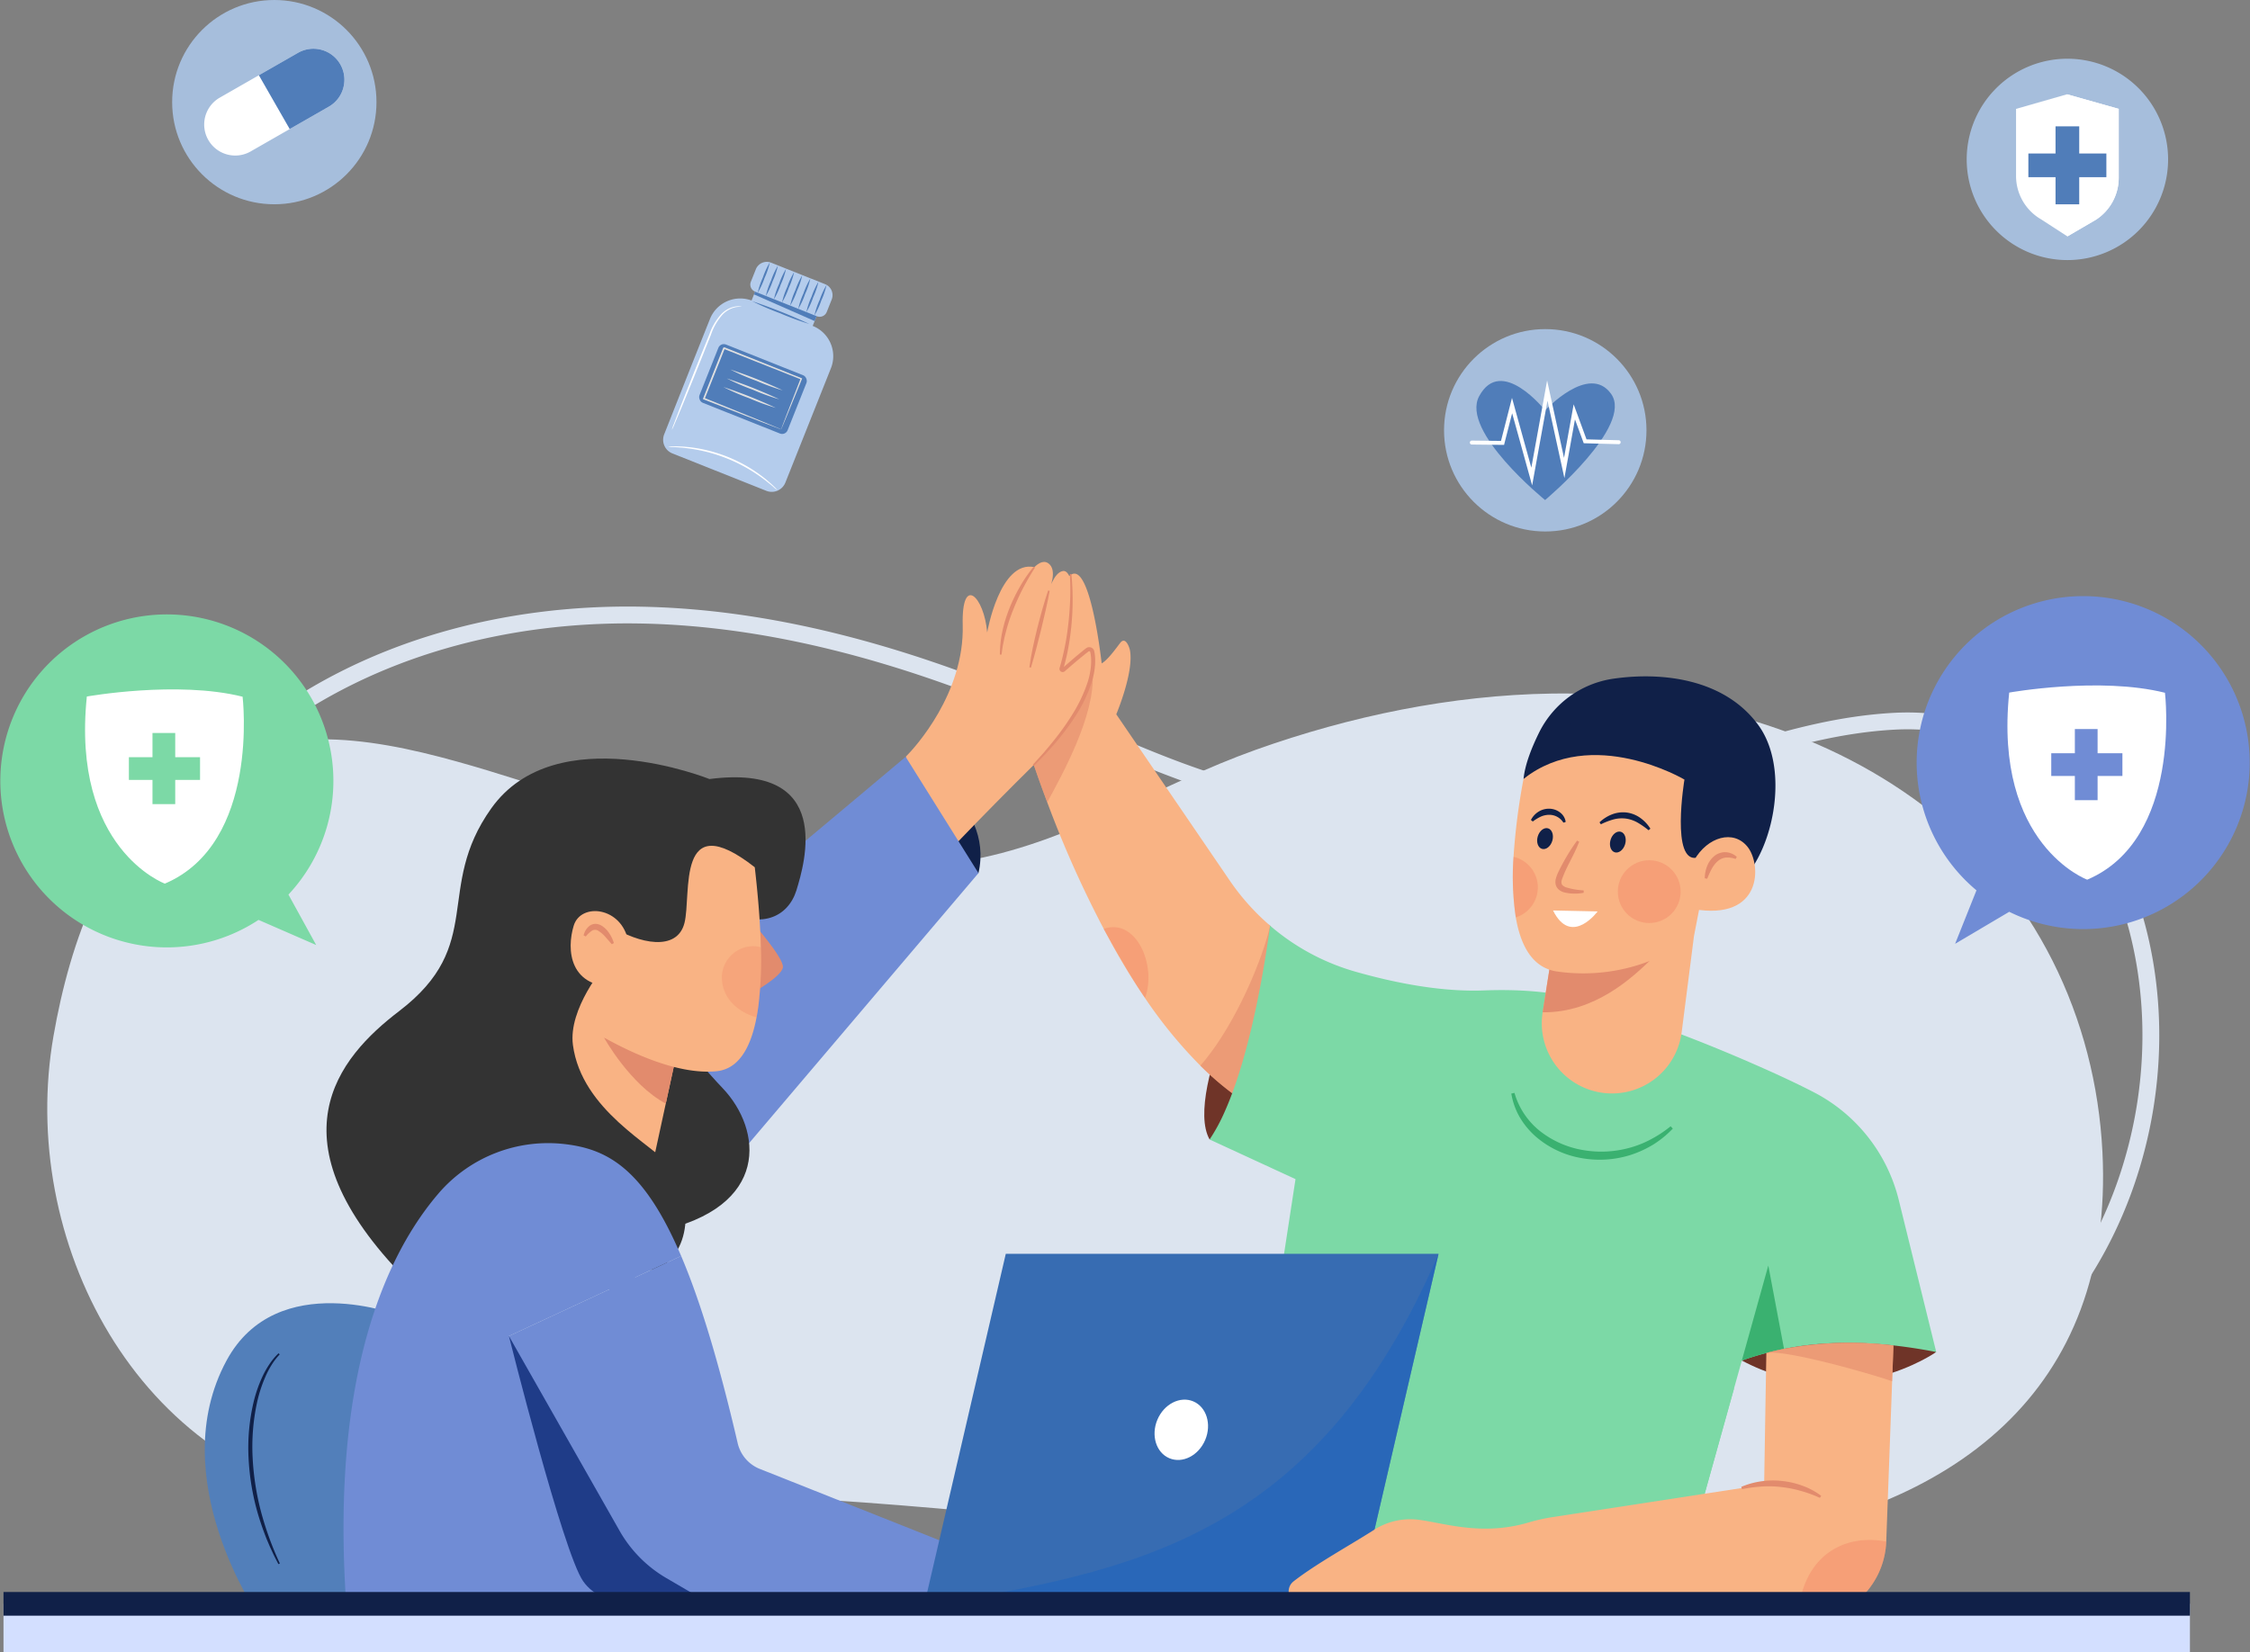 <svg xmlns="http://www.w3.org/2000/svg" width="570" height="418.652" viewBox="0 0 570 418.652">
  <rect x="0" y="0" width="570" height="418.652" fill="#808080" stroke="none"/>
  <g id="Occucare_Israel_4" transform="translate(-816 -3830)">
    <g id="Group_293706" data-name="Group 293706" transform="translate(0 -10.119)">
      <g id="Group_293703" data-name="Group 293703">
        <g id="Occucare_South_Korea_4" transform="translate(459.646 3638.868)">
          <g id="Group_276502" data-name="Group 276502" transform="translate(356.354 247.132)">
            <g id="Group_276477" data-name="Group 276477" transform="translate(11.971 109.955)">
              <path id="Path_98694" data-name="Path 98694" d="M444.252,816.739c-3.07,61.21,37.819,92.638,96.793,100.1,66.154,8.375,134.08-2.922,199.954-8.667,24.816-2.164,49.713-3.79,74.64-3.654,23.489.128,48.916,6.6,71.991,3.019,57.681-8.954,87.406-68.529,78.418-120.487-5.573-32.218-26.5-63.01-63.549-60.961-26.027,1.442-49.1,12.745-73.965,18.868a182.018,182.018,0,0,1-99.647-3.727c-16.038-5.25-31.332-12.695-46.939-19.215-31.084-12.968-63.956-22.323-97.429-22.838s-67.679,8.274-94.738,28.854C461.246,749.738,445.965,782.573,444.252,816.739Z" transform="translate(-434.719 -699.159)" fill="none" stroke="#dce4ef" stroke-miterlimit="10" stroke-width="4.264"/>
              <path id="Path_98695" data-name="Path 98695" d="M926.213,897.074c3.054,60.468-37.621,91.516-96.288,98.891-65.809,8.273-133.38-2.887-198.91-8.561-24.686-2.138-49.453-3.745-74.25-3.61-23.366.126-48.661,6.521-71.615,2.982-57.379-8.846-86.949-67.7-78.008-119.029,4.177-23.981,13.4-50.51,34.136-65.072,20.855-14.646,45.113-10.9,67.976-4.541,41.637,11.581,87,33.314,131.117,24.809,25.284-4.874,47.319-19.185,71.332-27.749,23.941-8.539,49.521-13.858,74.974-14.255,33.288-.519,67.326,8.174,94.243,28.5C909.307,830.885,924.509,863.322,926.213,897.074Z" transform="translate(-405.568 -761.03)" fill="#dce4ef"/>
            </g>
            <g id="Group_276481" data-name="Group 276481" transform="translate(257.921 99.48)">
              <g id="Group_276478" data-name="Group 276478">
                <path id="Path_98696" data-name="Path 98696" d="M2218.667,1430.877s-22.921,16.164-49.25,2.157l24.625-13.741Z" transform="translate(-1986.078 -1233.647)" fill="#6f3428"/>
                <path id="Path_98697" data-name="Path 98697" d="M1626.249,1022.783s-22.3,41.823-15.321,54.178l25.393-14.1Z" transform="translate(-1562.417 -933.587)" fill="#6f3428"/>
                <path id="Path_98698" data-name="Path 98698" d="M1469.939,787.752a77.628,77.628,0,0,1-8.06-6.981,117.286,117.286,0,0,1-14.024-17.136v-.01c-2.863-4.191-5.539-8.568-8.018-13a271.484,271.484,0,0,1-16.752-36.6c-4.16-11.047-6.576-19.242-7.219-21.12a2.064,2.064,0,0,0-.156-.394l12.064-34.635c5.83-9.336,9.1,20.964,9.1,20.964,1.608-.944,3.558-3.713,4.709-5.207,1.3-1.691,2.292.985,2.469,1.94,1.006,5.57-3.475,16.161-3.475,16.161l28.764,42.155a58.46,58.46,0,0,0,5.871,7.271,56.1,56.1,0,0,0,4.336,4.128C1482.1,756.135,1481.836,777.037,1469.939,787.752Z" transform="translate(-1415.709 -656.097)" fill="#f9b384"/>
                <path id="Path_98699" data-name="Path 98699" d="M1613.575,1064.136a77.642,77.642,0,0,1-8.06-6.981c9.028-10.342,15.933-27.519,17.665-35.475,1.369,1.452-1.514-1.3,0,0C1625.732,1032.52,1625.472,1053.421,1613.575,1064.136Z" transform="translate(-1559.345 -932.481)" fill="#e28b6d" opacity="0.6"/>
                <path id="Path_98700" data-name="Path 98700" d="M1799.229,1130.829c-15.715-3.06-28.1-2.863-38.556-.788a76.63,76.63,0,0,0-10.695,2.946l-3.164,11.338-6.244,22.416-4.056,14.563-3.693,13.226-2.075,7.458H1619.28l17.634-114.973-21.762-10.041a46.388,46.388,0,0,0,3.88-7.178c6.607-14.885,10.155-37.446,11.441-47a57.094,57.094,0,0,0,21.555,11.638c9.491,2.708,20.932,5.052,31.637,4.8l1.1-.031c24.76-.965,35.807,6.556,35.807,6.556,5.6,1.11,20.206,6.721,32.955,12.333,5.622,2.458,10.881,4.927,14.864,7a42.066,42.066,0,0,1,21.358,27.26Z" transform="translate(-1566.638 -933.596)" fill="#7cd9a6"/>
                <path id="Path_98701" data-name="Path 98701" d="M2180.125,1397.951a76.624,76.624,0,0,0-10.695,2.946l6.711-24.075Z" transform="translate(-1986.089 -1201.506)" fill="#3ab170"/>
                <path id="Path_98702" data-name="Path 98702" d="M1515.235,1042.3c-2.863-4.191-5.107-7.977-10.487-17.526C1513.188,1021.881,1518.233,1034.319,1515.235,1042.3Z" transform="translate(-1483.089 -934.768)" fill="#ee6f57" opacity="0.3"/>
                <path id="Path_98703" data-name="Path 98703" d="M1779.038,1504.565l-7.455,26.755-4.056,14.563-100.026,7.624-11.369-19.9C1729.261,1532.107,1759.861,1521.684,1779.038,1504.565Z" transform="translate(-1597.649 -1298.177)" fill="#7cd9a6"/>
                <path id="Path_98704" data-name="Path 98704" d="M1423.568,792.506c-4.159-11.047-6.576-19.242-7.219-21.119l18.716-11.591C1435.781,770.345,1427.438,785.38,1423.568,792.506Z" transform="translate(-1416.193 -734.571)" fill="#e28b6d" opacity="0.6"/>
                <path id="Path_98705" data-name="Path 98705" d="M1930.175,1196.966a19.1,19.1,0,0,0,6.522,9.723,24.132,24.132,0,0,0,10.7,4.746,26.983,26.983,0,0,0,11.761-.5,25.37,25.37,0,0,0,5.547-2.182,29.56,29.56,0,0,0,5.032-3.324l.554.592a25.664,25.664,0,0,1-4.864,3.988,26.992,26.992,0,0,1-5.758,2.665,26.021,26.021,0,0,1-12.644.8,23.785,23.785,0,0,1-11.458-5.436,20.069,20.069,0,0,1-4.069-4.925,17.665,17.665,0,0,1-2.117-5.966Z" transform="translate(-1804.433 -1065.401)" fill="#3ab170"/>
              </g>
              <g id="Group_276480" data-name="Group 276480" transform="translate(125.346 26.029)">
                <path id="Path_98706" data-name="Path 98706" d="M1999.621,1034.053l-3.1,24.242a17.794,17.794,0,0,1-35.444-2.22,18.555,18.555,0,0,1,.218-2.811l.56-3.548,2.189-13.827,12.323-.633Z" transform="translate(-1953.762 -968.145)" fill="#f9b384"/>
                <path id="Path_98707" data-name="Path 98707" d="M1942.113,789.074c.346-3.574,2.016-7.833,3.922-11.7a25,25,0,0,1,18.838-13.683c12.239-1.765,28.063-.044,36.681,11.71,9.715,13.252,1.641,39.748-8.774,42.009S1942.113,789.074,1942.113,789.074Z" transform="translate(-1939.413 -763.104)" fill="#102048"/>
                <path id="Path_98708" data-name="Path 98708" d="M1989.043,1044.02c-4.159,3.942-13.744,13.163-27.073,12.987l2.749-17.375,12.323-.633Z" transform="translate(-1954.439 -971.889)" fill="#e28b6d"/>
                <path id="Path_98709" data-name="Path 98709" d="M1983.353,833.588l-1.857,9.657-.457,2.365-1.825,9.5-1.048,5.446-1.3,6.722-6.338,3.807a28.163,28.163,0,0,1-4.916,2.417.01.01,0,0,1-.01.01,46.6,46.6,0,0,1-23.3,2.656,9.885,9.885,0,0,1-2.053-.488c-4.9-1.67-7.406-6.825-8.506-13.246a69.851,69.851,0,0,1-.57-15.342,163.245,163.245,0,0,1,2.531-19.75c10.9-9.74,25.787-11.514,36.823-13.671Z" transform="translate(-1931.011 -801.371)" fill="#f9b384"/>
                <path id="Path_98710" data-name="Path 98710" d="M1942.113,810.567c17.365-13.669,40.759.179,40.759.179s-3.577,21.528,3.338,19.751,13.933-16.169,13.933-16.169l-15.829-22.82-34.625,5.964Z" transform="translate(-1939.413 -784.598)" fill="#102048"/>
                <path id="Path_98711" data-name="Path 98711" d="M2119.017,936.462c3.4-5.975,10.026-7.89,13.586-3.359s3.7,18.79-13.811,15.71Z" transform="translate(-2073.115 -889.856)" fill="#f9b384"/>
                <g id="Group_276479" data-name="Group 276479" transform="translate(0 33.532)">
                  <path id="Path_98712" data-name="Path 98712" d="M1981.286,934.456c-1.127,3.046-2.871,5.758-4.008,8.613-.132.345-.3.741-.383,1.046a1.7,1.7,0,0,0-.09.819.99.99,0,0,0,.314.608,2.8,2.8,0,0,0,.8.471,18.065,18.065,0,0,0,4.5.781l.015.608a11.754,11.754,0,0,1-4.973-.1,3.718,3.718,0,0,1-1.291-.662,2.454,2.454,0,0,1-.851-1.418,3.181,3.181,0,0,1,.1-1.534,9.307,9.307,0,0,1,.429-1.2,52.335,52.335,0,0,1,4.9-8.3Z" transform="translate(-1964.496 -926.101)" fill="#e28b6d"/>
                  <path id="Path_98713" data-name="Path 98713" d="M2035.928,927.969c-.425,1.436-1.6,2.356-2.615,2.055s-1.5-1.71-1.077-3.147,1.6-2.356,2.615-2.054S2036.353,926.533,2035.928,927.969Z" transform="translate(-2007.497 -918.974)" fill="#102048"/>
                  <ellipse id="Ellipse_3882" data-name="Ellipse 3882" cx="2.712" cy="1.925" rx="2.712" ry="1.925" transform="translate(5.526 9.63) rotate(-73.521)" fill="#102048"/>
                  <path id="Path_98714" data-name="Path 98714" d="M2021.219,907.241a9.6,9.6,0,0,1,3.082-1.985,7.729,7.729,0,0,1,3.773-.507,7.62,7.62,0,0,1,3.536,1.411,9.552,9.552,0,0,1,2.5,2.685l-.458.4a21.678,21.678,0,0,0-2.775-1.933,8.433,8.433,0,0,0-3-1.027,8.268,8.268,0,0,0-3.163.231,18.253,18.253,0,0,0-3.153,1.224Z" transform="translate(-1999.276 -903.786)" fill="#102048"/>
                  <path id="Path_98715" data-name="Path 98715" d="M1958.029,904.494a4.213,4.213,0,0,0-3.648-1.99,5.278,5.278,0,0,0-2.1.466,11.053,11.053,0,0,0-2.012,1.226l-.474-.381a5.252,5.252,0,0,1,1.83-2.045,4.973,4.973,0,0,1,2.758-.816,4.615,4.615,0,0,1,2.763.927,3.654,3.654,0,0,1,1.458,2.422Z" transform="translate(-1945.228 -900.955)" fill="#102048"/>
                  <path id="Path_98716" data-name="Path 98716" d="M1972.848,1006.967l11.289.238s-6.259,8.489-10.855.588Z" transform="translate(-1962.671 -981.18)" fill="#fff"/>
                  <path id="Path_98717" data-name="Path 98717" d="M2130.836,952.853a8.528,8.528,0,0,1,.528-2.9,6.337,6.337,0,0,1,1.707-2.583,4.371,4.371,0,0,1,3.048-1.13,4.545,4.545,0,0,1,2.836,1.189l-.3.526a6.249,6.249,0,0,0-2.5-.348,3.806,3.806,0,0,0-2.057.929,7.1,7.1,0,0,0-1.519,1.97c-.424.766-.769,1.6-1.138,2.461Z" transform="translate(-2082.229 -935.222)" fill="#e28b6d"/>
                  <circle id="Ellipse_3883" data-name="Ellipse 3883" cx="7.952" cy="7.952" r="7.952" transform="translate(26.586 13.061)" fill="#ee6f57" opacity="0.3"/>
                  <path id="Path_98718" data-name="Path 98718" d="M1937.328,958.818a7.98,7.98,0,0,1-5.581,7.593,69.85,69.85,0,0,1-.57-15.342A7.954,7.954,0,0,1,1937.328,958.818Z" transform="translate(-1931.011 -938.879)" fill="#ee6f57" opacity="0.3"/>
                </g>
              </g>
            </g>
            <g id="Group_276483" data-name="Group 276483" transform="translate(138.21 96.507)">
              <path id="Path_98719" data-name="Path 98719" d="M1299.253,846.906s22.64,11.082,18.443,29.468l-14.974,4.192Z" transform="translate(-1208.029 -797.52)" fill="#102048"/>
              <path id="Path_98720" data-name="Path 98720" d="M1299.253,693.263c2.43-2.393,14.889-16.16,14.454-33.366-.33-13.048,5.455-7.154,6.2,1.85,0,0,3.181-18.415,11.953-16.548l-2.578,3.529s3.326-6.236,6.01-4.567.252,7,.252,7,1.253-4.626,3.553-4.979,4.413,6.895-.734,25.809c0,0,5.577-5.529,7.78-6.462s2.054,13.536-13.575,28.936-26.687,27.312-26.687,27.312Z" transform="translate(-1208.029 -643.877)" fill="#f9b384"/>
              <path id="Path_98721" data-name="Path 98721" d="M924.23,922.345c.549.849,91.224-75.439,91.224-75.439l18.443,29.468L941.345,985.36Z" transform="translate(-924.23 -797.52)" fill="#708cd5"/>
              <g id="Group_276482" data-name="Group 276482" transform="translate(115.092 1.198)">
                <path id="Path_98722" data-name="Path 98722" d="M1406.278,649.052c-1.081,1.666-2.08,3.4-3,5.158a57.1,57.1,0,0,0-2.478,5.41,44.678,44.678,0,0,0-1.875,5.633l-.372,1.439-.286,1.458c-.244.967-.3,1.959-.483,2.944l-.405-.022a28.589,28.589,0,0,1,.665-6.031,36.831,36.831,0,0,1,1.8-5.8,44.425,44.425,0,0,1,2.665-5.451,35.689,35.689,0,0,1,3.446-4.984Z" transform="translate(-1397.379 -648.803)" fill="#e28b6d"/>
                <path id="Path_98723" data-name="Path 98723" d="M1433.25,673.728c-.3,1.645-.656,3.277-1.02,4.905s-.771,3.246-1.143,4.872l-1.236,4.847c-.435,1.61-.866,3.22-1.349,4.821l-.4-.084c.216-1.663.534-3.306.864-4.945.346-1.635.725-3.262,1.12-4.885.427-1.615.823-3.238,1.292-4.841s.934-3.208,1.477-4.792Z" transform="translate(-1420.631 -667.587)" fill="#e28b6d"/>
                <path id="Path_98724" data-name="Path 98724" d="M1441.394,656.439a68.129,68.129,0,0,1-.5,17.039c-.23,1.408-.474,2.816-.814,4.205-.16.7-.334,1.39-.533,2.078l-.143.517-.065.24a.16.16,0,0,0-.021-.119.17.17,0,0,0-.236-.047l.364-.322q1.6-1.411,3.222-2.791l1.651-1.36c.292-.231.533-.428.878-.679a1.3,1.3,0,0,1,2,.869l.1.552c.039.369.1.738.107,1.107a14.636,14.636,0,0,1-.058,2.2,19.9,19.9,0,0,1-.91,4.251,35.838,35.838,0,0,1-3.69,7.763,65.506,65.506,0,0,1-5.052,6.9c-.915,1.091-1.892,2.126-2.834,3.19l-2.974,3.052-.29-.284,2.846-3.145c.9-1.092,1.828-2.155,2.693-3.268a64.933,64.933,0,0,0,4.843-6.912,37.287,37.287,0,0,0,3.518-7.59,18.956,18.956,0,0,0,.84-4.051,13.628,13.628,0,0,0,.041-2.044c-.005-.341-.067-.672-.1-1.007l-.095-.492c-.031-.157-.037-.142-.084-.2a.28.28,0,0,0-.344-.031l-.806.618-1.639,1.333c-1.084.9-2.157,1.825-3.222,2.754l-.437.376a.807.807,0,0,1-1.252-.863l.076-.272.144-.506c.2-.672.376-1.352.537-2.036.334-1.364.61-2.744.864-4.128a77.054,77.054,0,0,0,.953-8.4,62.358,62.358,0,0,0,.02-8.458Z" transform="translate(-1423.274 -654.582)" fill="#e28b6d"/>
              </g>
            </g>
            <g id="Group_276485" data-name="Group 276485" transform="translate(51.876 146.337)">
              <g id="Group_276484" data-name="Group 276484" transform="translate(0 138.01)">
                <path id="Path_98725" data-name="Path 98725" d="M619.261,1419.321s-31.328-12.357-44.121,11.285c-16.086,29.727,8.084,64.658,8.084,64.658h42.521Z" transform="translate(-569.617 -1416.094)" fill="#527fba"/>
                <path id="Path_98726" data-name="Path 98726" d="M622.914,1468.525a16.7,16.7,0,0,0-2.091,2.734,22.728,22.728,0,0,0-1.59,3.065,34.986,34.986,0,0,0-2.1,6.586,53.437,53.437,0,0,0-1.073,13.792,66.8,66.8,0,0,0,2.133,13.707,79.891,79.891,0,0,0,4.764,13.083l-.363.181c-.531-1.043-1.092-2.074-1.567-3.145-.242-.533-.5-1.059-.73-1.6l-.687-1.62c-.861-2.182-1.638-4.4-2.291-6.66a61.1,61.1,0,0,1-2.29-13.9,50.2,50.2,0,0,1,1.251-14.038,34.931,34.931,0,0,1,2.317-6.68,23.411,23.411,0,0,1,1.754-3.081,15.615,15.615,0,0,1,2.284-2.716Z" transform="translate(-603.937 -1455.551)" fill="#102048"/>
              </g>
              <path id="Path_98727" data-name="Path 98727" d="M796,886.29c10.273,6.269,17.375,2.542,19.45-4.225s9.658-32.258-22.044-28.148c0,0-38.85-15.664-55.29,7.446-14.5,20.388-1.2,34.481-23.357,51.385-15.452,11.787-32.97,32.5,1.779,67.916l37.688-10.382Z" transform="translate(-665.55 -848.729)" fill="#333"/>
              <path id="Path_98728" data-name="Path 98728" d="M995.193,1124.658c.767,3.587,9.081,12.874,12.408,16.358,10.057,10.532,12.276,30.29-16.4,36.328l-16.132-37.578Z" transform="translate(-876.445 -1057.539)" fill="#333"/>
              <path id="Path_98729" data-name="Path 98729" d="M945.241,1100.572l-3.392,15.611-5.27,24.293-29.407-6.214,6.919-47.643,29.988,13.433Z" transform="translate(-825.063 -1028.754)" fill="#f9b384"/>
              <path id="Path_98730" data-name="Path 98730" d="M1138.058,1017.088s8.487,9.516,8.188,11.937-8.188,6.761-8.188,6.761Z" transform="translate(-999.786 -976.135)" fill="#e28b6d"/>
              <path id="Path_98731" data-name="Path 98731" d="M1004.457,1140.523l-3.392,15.611c-9.045-4.813-15.642-16.721-15.642-16.721l17.873.591Z" transform="translate(-884.279 -1068.705)" fill="#e28b6d"/>
              <path id="Path_98732" data-name="Path 98732" d="M978.231,950.629c-1.193,9.045-4.2,15.995-10.632,16.618-17.779,1.722-43.369-18.194-43.369-18.194l1.38-36.471,19.335-11.929,31.3,5.809c.373,4.118,2.292,16.711,2.6,29.376A97.8,97.8,0,0,1,978.231,950.629Z" transform="translate(-837.971 -888.022)" fill="#f9b384"/>
              <path id="Path_98733" data-name="Path 98733" d="M954.533,896.382l-3.858,2.971c-20.113-15.694-15.944,6.915-17.811,14.155s-11.4,5.332-18.837.653L912.7,924.3,890.346,925l-1.3-28.328,22.292-17.426L952.6,887.3Z" transform="translate(-811.348 -871.823)" fill="#333"/>
              <path id="Path_98734" data-name="Path 98734" d="M880.208,1110.177c10.979-5.89,7.867-21.264,3.594-26.525s-22.436-14.09-24.639-30.655c-1.225-9.214,8.089-20.092,8.089-20.092l-18.9-10.138-19.363,30.443,14.608,52.283Z" transform="translate(-765.9 -980.432)" fill="#333"/>
              <path id="Path_98735" data-name="Path 98735" d="M806.956,1366.033l-92.163.062c-4.025-59.011,10.684-89.186,23.4-104.009a36.6,36.6,0,0,1,32.3-12.448c10.611,1.307,19.823,6.348,29.158,28.318l-43.628,20.29,28.007,49.313a32.429,32.429,0,0,0,11.8,11.97Z" transform="translate(-678.966 -1151.909)" fill="#708cd5"/>
              <path id="Path_98736" data-name="Path 98736" d="M886.4,1450.326s13.713,54.889,18.8,62.113c5.291,7.52,16.651,5.631,36.45,5.674h0l-25.012-55.723L886.4,1450.326" transform="translate(-809.347 -1303.989)" fill="#1f3c88"/>
              <path id="Path_98737" data-name="Path 98737" d="M998.292,1440.071l-3.962,14.584-52.678.336h-4.315l-11.12-6.5a32.433,32.433,0,0,1-11.8-11.97L886.4,1387.2l43.628-20.29c4.689,11.006,9.4,26.275,14.325,47.435a9.306,9.306,0,0,0,5.331,6.411Z" transform="translate(-809.347 -1240.867)" fill="#708cd5"/>
              <path id="Path_98738" data-name="Path 98738" d="M965.271,1015.313c-1.584-8.788-12.011-9.952-13.826-4.014s-1.372,16.14,11.723,15.535Z" transform="translate(-857.979 -968.964)" fill="#f9b384"/>
              <path id="Path_98739" data-name="Path 98739" d="M971.293,1026.072l-1.632-1.864a7.829,7.829,0,0,0-1.688-1.473,1.528,1.528,0,0,0-1.616-.136,6.69,6.69,0,0,0-1.656,1.516l-.544-.272a4.28,4.28,0,0,1,1.462-2.394,2.579,2.579,0,0,1,1.592-.533,3.224,3.224,0,0,1,1.548.484,6.254,6.254,0,0,1,1.954,2,9.33,9.33,0,0,1,1.114,2.382Z" transform="translate(-868.185 -979.033)" fill="#e28b6d"/>
              <path id="Path_98740" data-name="Path 98740" d="M1116.937,1062.114c-.446.093-8.808-2.307-8.808-10.182a8,8,0,0,1,7.878-7.785,7.071,7.071,0,0,1,2,.28C1118.134,1049.531,1118.026,1057.176,1116.937,1062.114Z" transform="translate(-977.137 -996.612)" fill="#ee6f57" opacity="0.2"/>
            </g>
            <g id="Group_276486" data-name="Group 276486" transform="translate(234.09 271.821)">
              <path id="Path_98741" data-name="Path 98741" d="M1427.828,1453.8H1318.192l20.711-89.2h109.635Z" transform="translate(-1318.192 -1364.599)" fill="#376cb2"/>
              <path id="Path_98742" data-name="Path 98742" d="M1427.827,1453.8l20.711-89.2c-31.337,72.516-77.9,80.553-130.346,89.2" transform="translate(-1318.192 -1364.599)" fill="#2064bc" opacity="0.6"/>
              <ellipse id="Ellipse_3884" data-name="Ellipse 3884" cx="7.816" cy="6.577" rx="7.816" ry="6.577" transform="translate(56.086 49.266) rotate(-67.25)" fill="#fff"/>
            </g>
            <g id="Group_276487" data-name="Group 276487" transform="translate(326.455 294.388)">
              <path id="Path_98743" data-name="Path 98743" d="M1850.885,1458.036l-.332,9.066-1.493,40.631v.052a20.675,20.675,0,0,1-8.112,15.611h-45.682l-95.41.322c-1.7,0-3.444-3.963-.923-5.923,5.57-4.357,14.294-9.149,20.362-13.029a16.982,16.982,0,0,1,11.286-2.562c6.566.84,16.037,4.17,27.82.7a47.506,47.506,0,0,1,6.213-1.39l38.4-5.9,15.113-2.323.425-25.6.135-7.749c1.442-.384,2.915-.726,4.429-1.027A90.076,90.076,0,0,1,1850.885,1458.036Z" transform="translate(-1697.666 -1457.372)" fill="#f9b384"/>
              <path id="Path_98744" data-name="Path 98744" d="M2227.384,1458.036l-.332,9.066c-5.581-1.961-27.135-8.091-31.865-7.168h0q2.162-.576,4.429-1.027A90.074,90.074,0,0,1,2227.384,1458.036Z" transform="translate(-2074.166 -1457.372)" fill="#e28b6d" opacity="0.6"/>
              <path id="Path_98745" data-name="Path 98745" d="M2251.633,1663.127v.052a20.673,20.673,0,0,1-8.111,15.611h-13.879C2232.07,1665.44,2242.184,1661.291,2251.633,1663.127Z" transform="translate(-2100.241 -1612.766)" fill="#ee6f57" opacity="0.3"/>
              <path id="Path_98746" data-name="Path 98746" d="M2169.031,1602.368a19.818,19.818,0,0,1,5.092-1.414,20.389,20.389,0,0,1,5.323-.072,20.922,20.922,0,0,1,5.177,1.225,17.437,17.437,0,0,1,4.663,2.53l-.336.507a33.043,33.043,0,0,0-4.753-1.739,29.807,29.807,0,0,0-4.927-.984,26.961,26.961,0,0,0-5.015-.145,36.647,36.647,0,0,0-5.037.672Z" transform="translate(-2054.373 -1565.868)" fill="#e28b6d"/>
            </g>
            <g id="Group_276488" data-name="Group 276488" transform="translate(0.887 360.502)">
              <rect id="Rectangle_151524" data-name="Rectangle 151524" width="553.897" height="12.268" transform="translate(0 0)" fill="#d3dfff"/>
              <line id="Line_174" data-name="Line 174" x2="553.898" transform="translate(0 0.021)" fill="none" stroke="#102048" stroke-miterlimit="10" stroke-width="6"/>
            </g>
            <g id="Group_276490" data-name="Group 276490" transform="translate(0 109.736)">
              <path id="Path_98747" data-name="Path 98747" d="M440.1,732.8a42.188,42.188,0,1,0-18.252,42.941l14.606,6.367-7.028-12.782A42.156,42.156,0,0,0,440.1,732.8Z" transform="translate(-356.354 -698.262)" fill="#7cd9a6"/>
            </g>
            <g id="Group_276492" data-name="Group 276492" transform="translate(485.555 105.105)">
              <path id="Path_98750" data-name="Path 98750" d="M2351.6,718.9a42.187,42.187,0,1,1,23.379,40.379l-13.715,8.11,5.408-13.547A42.155,42.155,0,0,1,2351.6,718.9Z" transform="translate(-2351.523 -679.223)" fill="#708cd5"/>
            </g>
          </g>
        </g>
        <g id="Group_273715" data-name="Group 273715" transform="translate(809.223 3756.135)">
          <g id="Group_276229" data-name="Group 276229" transform="translate(372.6 167.375)">
            <circle id="Ellipse_3811" data-name="Ellipse 3811" cx="25.642" cy="25.642" r="25.642" fill="#a6bedc"/>
            <g id="Group_271481" data-name="Group 271481" transform="translate(7.038 13.147)">
              <path id="Path_96694" data-name="Path 96694" d="M201.172,82.292c5.612-10.455,16.711,3.578,16.711,3.578S229,73.877,234.593,81.67c5.808,8.086-16.711,26.921-16.711,26.921S196.4,91.189,201.172,82.292Z" transform="translate(-199.32 -78.421)" fill="#507db9"/>
              <path id="Path_96695" data-name="Path 96695" d="M198.82,95.071l7.779.084,2.418-9.463L214,103.681l3.942-21.791,4.284,19.625,2.558-14.229,2.74,7.464,8.506.231" transform="translate(-198.82 -79.465)" fill="none" stroke="#fff" stroke-linecap="round" stroke-miterlimit="10" stroke-width="1"/>
            </g>
          </g>
          <g id="Group_271484" data-name="Group 271484" transform="translate(50.389 83.984)">
            <circle id="Ellipse_3812" data-name="Ellipse 3812" cx="25.881" cy="25.881" r="25.881" fill="#a6bedc"/>
            <g id="Group_271483" data-name="Group 271483" transform="translate(8.118 12.351)">
              <path id="Path_96696" data-name="Path 96696" d="M332.836,148.552,313.028,159.9a7.858,7.858,0,1,1-7.813-13.638l19.808-11.346a7.856,7.856,0,0,1,11.484,8.882A7.783,7.783,0,0,1,332.836,148.552Z" transform="translate(-301.263 -133.876)" fill="#fff"/>
              <path id="Path_96697" data-name="Path 96697" d="M339.053,148.552l-9.911,5.673-7.813-13.638,9.911-5.673a7.856,7.856,0,0,1,11.484,8.882A7.783,7.783,0,0,1,339.053,148.552Z" transform="translate(-307.48 -133.876)" fill="#507db9"/>
            </g>
          </g>
          <g id="Group_271488" data-name="Group 271488" transform="translate(505.008 98.865)">
            <path id="Path_97646" data-name="Path 97646" d="M25.51,0A25.51,25.51,0,1,1,0,25.51,25.51,25.51,0,0,1,25.51,0Z" fill="#a6bedc"/>
            <g id="Group_271487" data-name="Group 271487" transform="translate(12.501 9.011)">
              <g id="Group_271485" data-name="Group 271485">
                <path id="Path_96698" data-name="Path 96698" d="M429.67,64.269V81.755a12.661,12.661,0,0,1-5.771,10.6l-7.231,4.22-6.633-4.3A12.7,12.7,0,0,1,403.66,81.3V64.269l12.918-3.7.09.028Z" transform="translate(-403.66 -60.57)" fill="#fff"/>
                <path id="Path_96699" data-name="Path 96699" d="M435.372,64.281V81.767a12.661,12.661,0,0,1-5.771,10.6l-7.231,4.22V60.61Z" transform="translate(-409.361 -60.582)" fill="#fff"/>
              </g>
              <g id="Group_271486" data-name="Group 271486" transform="translate(3.122 8.121)">
                <rect id="Rectangle_151142" data-name="Rectangle 151142" width="6" height="19.76" transform="translate(6.883)" fill="#507db9"/>
                <rect id="Rectangle_151143" data-name="Rectangle 151143" width="19.76" height="6" transform="translate(0 6.882)" fill="#507db9"/>
              </g>
            </g>
          </g>
        </g>
      </g>
      <g id="Group_293704" data-name="Group 293704">
        <path id="Path_97858" data-name="Path 97858" d="M1721.048,471.87s22.883-4.1,39.457.046c0,0,4.472,37.111-19.7,47.365C1740.808,519.281,1717.065,510.506,1721.048,471.87Z" transform="translate(-883.049 3544.744)" fill="#fff"/>
        <path id="Path_97860" data-name="Path 97860" d="M1949.354,685.819h-6.288v-6.133h-5.76v6.133h-5.978v5.759h5.978v6.133h5.76v-6.133h6.288Z" transform="translate(-1082.676 3346.168)" fill="#7cd9a6"/>
      </g>
      <g id="Group_293705" data-name="Group 293705" transform="translate(487 -1)">
        <path id="Path_97858-2" data-name="Path 97858" d="M1721.048,471.87s22.883-4.1,39.457.046c0,0,4.472,37.111-19.7,47.365C1740.808,519.281,1717.065,510.506,1721.048,471.87Z" transform="translate(-883.049 3544.744)" fill="#fff"/>
        <path id="Path_97860-2" data-name="Path 97860" d="M1949.354,685.819h-6.288v-6.133h-5.76v6.133h-5.978v5.759h5.978v6.133h5.76v-6.133h6.288Z" transform="translate(-1082.676 3346.168)" fill="#708cd5"/>
      </g>
    </g>
    <g id="Group_275433" data-name="Group 275433" transform="translate(983.992 3895.458)">
      <g id="Group_275362" data-name="Group 275362" transform="translate(0 6.658)">
        <g id="Group_275361" data-name="Group 275361">
          <g id="Group_275360" data-name="Group 275360">
            <path id="Path_98250" data-name="Path 98250" d="M630.368,139.677c-3.478,8.707-9.047,22.783-11.6,29.249a3.719,3.719,0,0,0,2.084,4.822l23.788,9.474a3.721,3.721,0,0,0,4.832-2.08l11.541-28.979a8.258,8.258,0,0,0-4.617-10.728h0l1.7-4.263-15.577-6.2L640.909,135l-.057-.021A8.257,8.257,0,0,0,630.368,139.677Z" transform="translate(-618.504 -130.969)" fill="#b4ccec"/>
          </g>
        </g>
      </g>
      <g id="Group_275365" data-name="Group 275365" transform="translate(23.023 7.2)">
        <g id="Group_275364" data-name="Group 275364">
          <g id="Group_275363" data-name="Group 275363">
            <path id="Path_98251" data-name="Path 98251" d="M646.508,131.61l-.772,1.938,15.358,6.757.992-2.491Z" transform="translate(-645.736 -131.61)" fill="#507db9"/>
          </g>
        </g>
      </g>
      <g id="Group_275368" data-name="Group 275368" transform="translate(21.511 0)">
        <g id="Group_275367" data-name="Group 275367" transform="translate(0)">
          <g id="Group_275366" data-name="Group 275366">
            <path id="Rectangle_151464" data-name="Rectangle 151464" d="M2.992,0H17.7a2.992,2.992,0,0,1,2.992,2.992v3.4a1.931,1.931,0,0,1-1.931,1.931H1.931A1.931,1.931,0,0,1,0,6.393v-3.4A2.992,2.992,0,0,1,2.992,0Z" transform="matrix(0.929, 0.37, -0.37, 0.929, 3.08, 0)" fill="#b4ccec"/>
          </g>
        </g>
      </g>
      <g id="Group_275372" data-name="Group 275372" transform="translate(23.945 1.043)">
        <g id="Group_275371" data-name="Group 275371">
          <g id="Group_275370" data-name="Group 275370">
            <g id="Group_275369" data-name="Group 275369">
              <path id="Path_98252" data-name="Path 98252" d="M646.841,132.027a19.716,19.716,0,0,1,1.329-3.93,19.649,19.649,0,0,1,1.737-3.768,19.662,19.662,0,0,1-1.329,3.93A19.647,19.647,0,0,1,646.841,132.027Z" transform="translate(-646.827 -124.328)" fill="#507db9"/>
            </g>
          </g>
        </g>
      </g>
      <g id="Group_275376" data-name="Group 275376" transform="translate(25.998 1.861)">
        <g id="Group_275375" data-name="Group 275375">
          <g id="Group_275374" data-name="Group 275374">
            <g id="Group_275373" data-name="Group 275373">
              <path id="Path_98253" data-name="Path 98253" d="M649.269,132.994a19.668,19.668,0,0,1,1.328-3.93,19.763,19.763,0,0,1,1.737-3.768,19.688,19.688,0,0,1-1.328,3.931A19.766,19.766,0,0,1,649.269,132.994Z" transform="translate(-649.256 -125.295)" fill="#507db9"/>
            </g>
          </g>
        </g>
      </g>
      <g id="Group_275380" data-name="Group 275380" transform="translate(28.051 2.678)">
        <g id="Group_275379" data-name="Group 275379">
          <g id="Group_275378" data-name="Group 275378">
            <g id="Group_275377" data-name="Group 275377">
              <path id="Path_98254" data-name="Path 98254" d="M651.7,133.961a19.67,19.67,0,0,1,1.328-3.93,19.674,19.674,0,0,1,1.738-3.768,19.725,19.725,0,0,1-1.329,3.931A19.707,19.707,0,0,1,651.7,133.961Z" transform="translate(-651.684 -126.262)" fill="#507db9"/>
            </g>
          </g>
        </g>
      </g>
      <g id="Group_275384" data-name="Group 275384" transform="translate(30.103 3.496)">
        <g id="Group_275383" data-name="Group 275383">
          <g id="Group_275382" data-name="Group 275382">
            <g id="Group_275381" data-name="Group 275381">
              <path id="Path_98255" data-name="Path 98255" d="M654.125,134.928a19.672,19.672,0,0,1,1.328-3.93,19.667,19.667,0,0,1,1.738-3.768,19.707,19.707,0,0,1-1.329,3.931A19.63,19.63,0,0,1,654.125,134.928Z" transform="translate(-654.112 -127.229)" fill="#507db9"/>
            </g>
          </g>
        </g>
      </g>
      <g id="Group_275388" data-name="Group 275388" transform="translate(32.156 4.314)">
        <g id="Group_275387" data-name="Group 275387">
          <g id="Group_275386" data-name="Group 275386">
            <g id="Group_275385" data-name="Group 275385">
              <path id="Path_98256" data-name="Path 98256" d="M656.553,135.9a19.7,19.7,0,0,1,1.329-3.931,19.653,19.653,0,0,1,1.737-3.767,19.686,19.686,0,0,1-1.328,3.93A19.7,19.7,0,0,1,656.553,135.9Z" transform="translate(-656.54 -128.197)" fill="#507db9"/>
            </g>
          </g>
        </g>
      </g>
      <g id="Group_275392" data-name="Group 275392" transform="translate(34.209 5.132)">
        <g id="Group_275391" data-name="Group 275391">
          <g id="Group_275390" data-name="Group 275390">
            <g id="Group_275389" data-name="Group 275389">
              <path id="Path_98257" data-name="Path 98257" d="M658.982,136.863a19.649,19.649,0,0,1,1.328-3.93,19.7,19.7,0,0,1,1.737-3.768,19.63,19.63,0,0,1-1.328,3.93A19.793,19.793,0,0,1,658.982,136.863Z" transform="translate(-658.969 -129.164)" fill="#507db9"/>
            </g>
          </g>
        </g>
      </g>
      <g id="Group_275396" data-name="Group 275396" transform="translate(36.262 5.949)">
        <g id="Group_275395" data-name="Group 275395">
          <g id="Group_275394" data-name="Group 275394">
            <g id="Group_275393" data-name="Group 275393">
              <path id="Path_98258" data-name="Path 98258" d="M661.41,137.83a19.678,19.678,0,0,1,1.328-3.93,19.677,19.677,0,0,1,1.738-3.768,19.728,19.728,0,0,1-1.329,3.93A19.7,19.7,0,0,1,661.41,137.83Z" transform="translate(-661.397 -130.131)" fill="#507db9"/>
            </g>
          </g>
        </g>
      </g>
      <g id="Group_275400" data-name="Group 275400" transform="translate(38.315 6.767)">
        <g id="Group_275399" data-name="Group 275399">
          <g id="Group_275398" data-name="Group 275398">
            <g id="Group_275397" data-name="Group 275397">
              <path id="Path_98259" data-name="Path 98259" d="M663.838,138.8a19.709,19.709,0,0,1,1.329-3.93A19.637,19.637,0,0,1,666.9,131.1a19.678,19.678,0,0,1-1.329,3.931A19.648,19.648,0,0,1,663.838,138.8Z" transform="translate(-663.825 -131.098)" fill="#507db9"/>
            </g>
          </g>
        </g>
      </g>
      <g id="Group_275420" data-name="Group 275420" transform="translate(8.664 21.295)">
        <g id="Group_275403" data-name="Group 275403" transform="translate(0 0)">
          <g id="Group_275402" data-name="Group 275402">
            <g id="Group_275401" data-name="Group 275401">
              <rect id="Rectangle_151465" data-name="Rectangle 151465" width="24.026" height="15.892" rx="1.483" transform="matrix(0.929, 0.37, -0.37, 0.929, 5.88, 0)" fill="#507db9"/>
            </g>
          </g>
        </g>
        <g id="Group_275407" data-name="Group 275407" transform="translate(1.401 1.23)">
          <g id="Group_275406" data-name="Group 275406">
            <g id="Group_275405" data-name="Group 275405">
              <g id="Group_275404" data-name="Group 275404">
                <path id="Path_98260" data-name="Path 98260" d="M650.236,170.553a1.721,1.721,0,0,1,.081-.254l.255-.695c.243-.637.573-1.509.991-2.607l3.615-9.325.1.227-19.58-7.75c-.063.025.539-.233.283-.122v0l0,.007-.006.013-.01.027-.021.053-.043.107-.085.213-.17.425-.337.847q-.336.843-.668,1.675-.664,1.662-1.307,3.272l-2.469,6.166-.113-.262,14,5.684,4.028,1.663,1.079.456a3.242,3.242,0,0,1,.381.178,1.9,1.9,0,0,1-.356-.116l-1.059-.4L644.8,168.5l-14.2-5.548-.188-.074.074-.189,2.446-6.175,1.3-3.274q.331-.832.666-1.676l.337-.846.169-.425.085-.213.043-.107.021-.053.01-.026.006-.014,0-.007v0c-.254.108.349-.152.288-.124l19.547,7.834.164.066-.066.161c-1.589,3.889-2.9,7.087-3.826,9.358-.445,1.069-.8,1.917-1.058,2.538l-.28.65A.948.948,0,0,1,650.236,170.553Z" transform="translate(-630.409 -149.739)" fill="#e0e0e0"/>
              </g>
            </g>
          </g>
        </g>
        <g id="Group_275411" data-name="Group 275411" transform="translate(8.358 6.868)">
          <g id="Group_275410" data-name="Group 275410">
            <g id="Group_275409" data-name="Group 275409">
              <g id="Group_275408" data-name="Group 275408">
                <path id="Path_98261" data-name="Path 98261" d="M651.934,161.71a58.554,58.554,0,0,1-6.729-2.443,58.325,58.325,0,0,1-6.566-2.852,116.34,116.34,0,0,1,13.3,5.3Z" transform="translate(-638.637 -156.407)" fill="#e0e0e0"/>
              </g>
            </g>
          </g>
        </g>
        <g id="Group_275415" data-name="Group 275415" transform="translate(7.457 9.128)">
          <g id="Group_275414" data-name="Group 275414">
            <g id="Group_275413" data-name="Group 275413">
              <g id="Group_275412" data-name="Group 275412">
                <path id="Path_98262" data-name="Path 98262" d="M650.869,164.383a58.186,58.186,0,0,1-6.729-2.443,58.565,58.565,0,0,1-6.567-2.852,116.545,116.545,0,0,1,13.3,5.295Z" transform="translate(-637.572 -159.08)" fill="#e0e0e0"/>
              </g>
            </g>
          </g>
        </g>
        <g id="Group_275419" data-name="Group 275419" transform="translate(6.592 11.299)">
          <g id="Group_275418" data-name="Group 275418">
            <g id="Group_275417" data-name="Group 275417">
              <g id="Group_275416" data-name="Group 275416">
                <path id="Path_98263" data-name="Path 98263" d="M649.846,166.952a58.187,58.187,0,0,1-6.729-2.443,58.285,58.285,0,0,1-6.567-2.852,116.359,116.359,0,0,1,13.3,5.3Z" transform="translate(-636.549 -161.649)" fill="#e0e0e0"/>
              </g>
            </g>
          </g>
        </g>
      </g>
      <g id="Group_275424" data-name="Group 275424" transform="translate(22.543 10.849)">
        <g id="Group_275423" data-name="Group 275423">
          <g id="Group_275422" data-name="Group 275422">
            <g id="Group_275421" data-name="Group 275421">
              <path id="Path_98264" data-name="Path 98264" d="M659.68,141.714a69.62,69.62,0,0,1-7.336-2.686,69.4,69.4,0,0,1-7.175-3.094,138.809,138.809,0,0,1,14.511,5.78Z" transform="translate(-645.168 -135.926)" fill="#507db9"/>
            </g>
          </g>
        </g>
      </g>
      <g id="Group_275428" data-name="Group 275428" transform="translate(2.211 12.151)">
        <g id="Group_275427" data-name="Group 275427">
          <g id="Group_275426" data-name="Group 275426">
            <g id="Group_275425" data-name="Group 275425">
              <path id="Path_98265" data-name="Path 98265" d="M621.122,168.764a9.357,9.357,0,0,1,.47-1.4l1.436-3.76c1.23-3.169,2.957-7.534,4.89-12.346l2.743-6.778a14.6,14.6,0,0,1,3.088-5.141,6.5,6.5,0,0,1,3.593-1.835,4.546,4.546,0,0,1,1.107,0,1.237,1.237,0,0,1,.375.09,9.05,9.05,0,0,0-1.457.083,6.564,6.564,0,0,0-3.4,1.888,14.725,14.725,0,0,0-2.93,5.072c-.836,2.093-1.75,4.384-2.71,6.789-1.933,4.811-3.705,9.158-5.009,12.3l-1.566,3.709A9.513,9.513,0,0,1,621.122,168.764Z" transform="translate(-621.119 -137.466)" fill="#fff"/>
            </g>
          </g>
        </g>
      </g>
      <g id="Group_275432" data-name="Group 275432" transform="translate(1.262 47.634)">
        <g id="Group_275431" data-name="Group 275431">
          <g id="Group_275430" data-name="Group 275430">
            <g id="Group_275429" data-name="Group 275429">
              <path id="Path_98266" data-name="Path 98266" d="M647.68,190.553a6.293,6.293,0,0,1-.936-.757c-.288-.257-.643-.568-1.076-.9s-.9-.751-1.464-1.147a40.939,40.939,0,0,0-4.03-2.67,40.231,40.231,0,0,0-10.96-4.365,41.277,41.277,0,0,0-4.762-.831c-.683-.1-1.306-.125-1.852-.172s-1.017-.072-1.4-.083a6.377,6.377,0,0,1-1.2-.093,6.286,6.286,0,0,1,1.2-.078c.388-.016.863-.022,1.414.008s1.18.03,1.871.109a36.447,36.447,0,0,1,4.822.746,37.67,37.67,0,0,1,11.074,4.41,36.4,36.4,0,0,1,4.015,2.773c.556.417,1.017.846,1.434,1.206s.761.688,1.032.966A6.215,6.215,0,0,1,647.68,190.553Z" transform="translate(-619.996 -179.438)" fill="#fff"/>
            </g>
          </g>
        </g>
      </g>
    </g>
  </g>
</svg>
